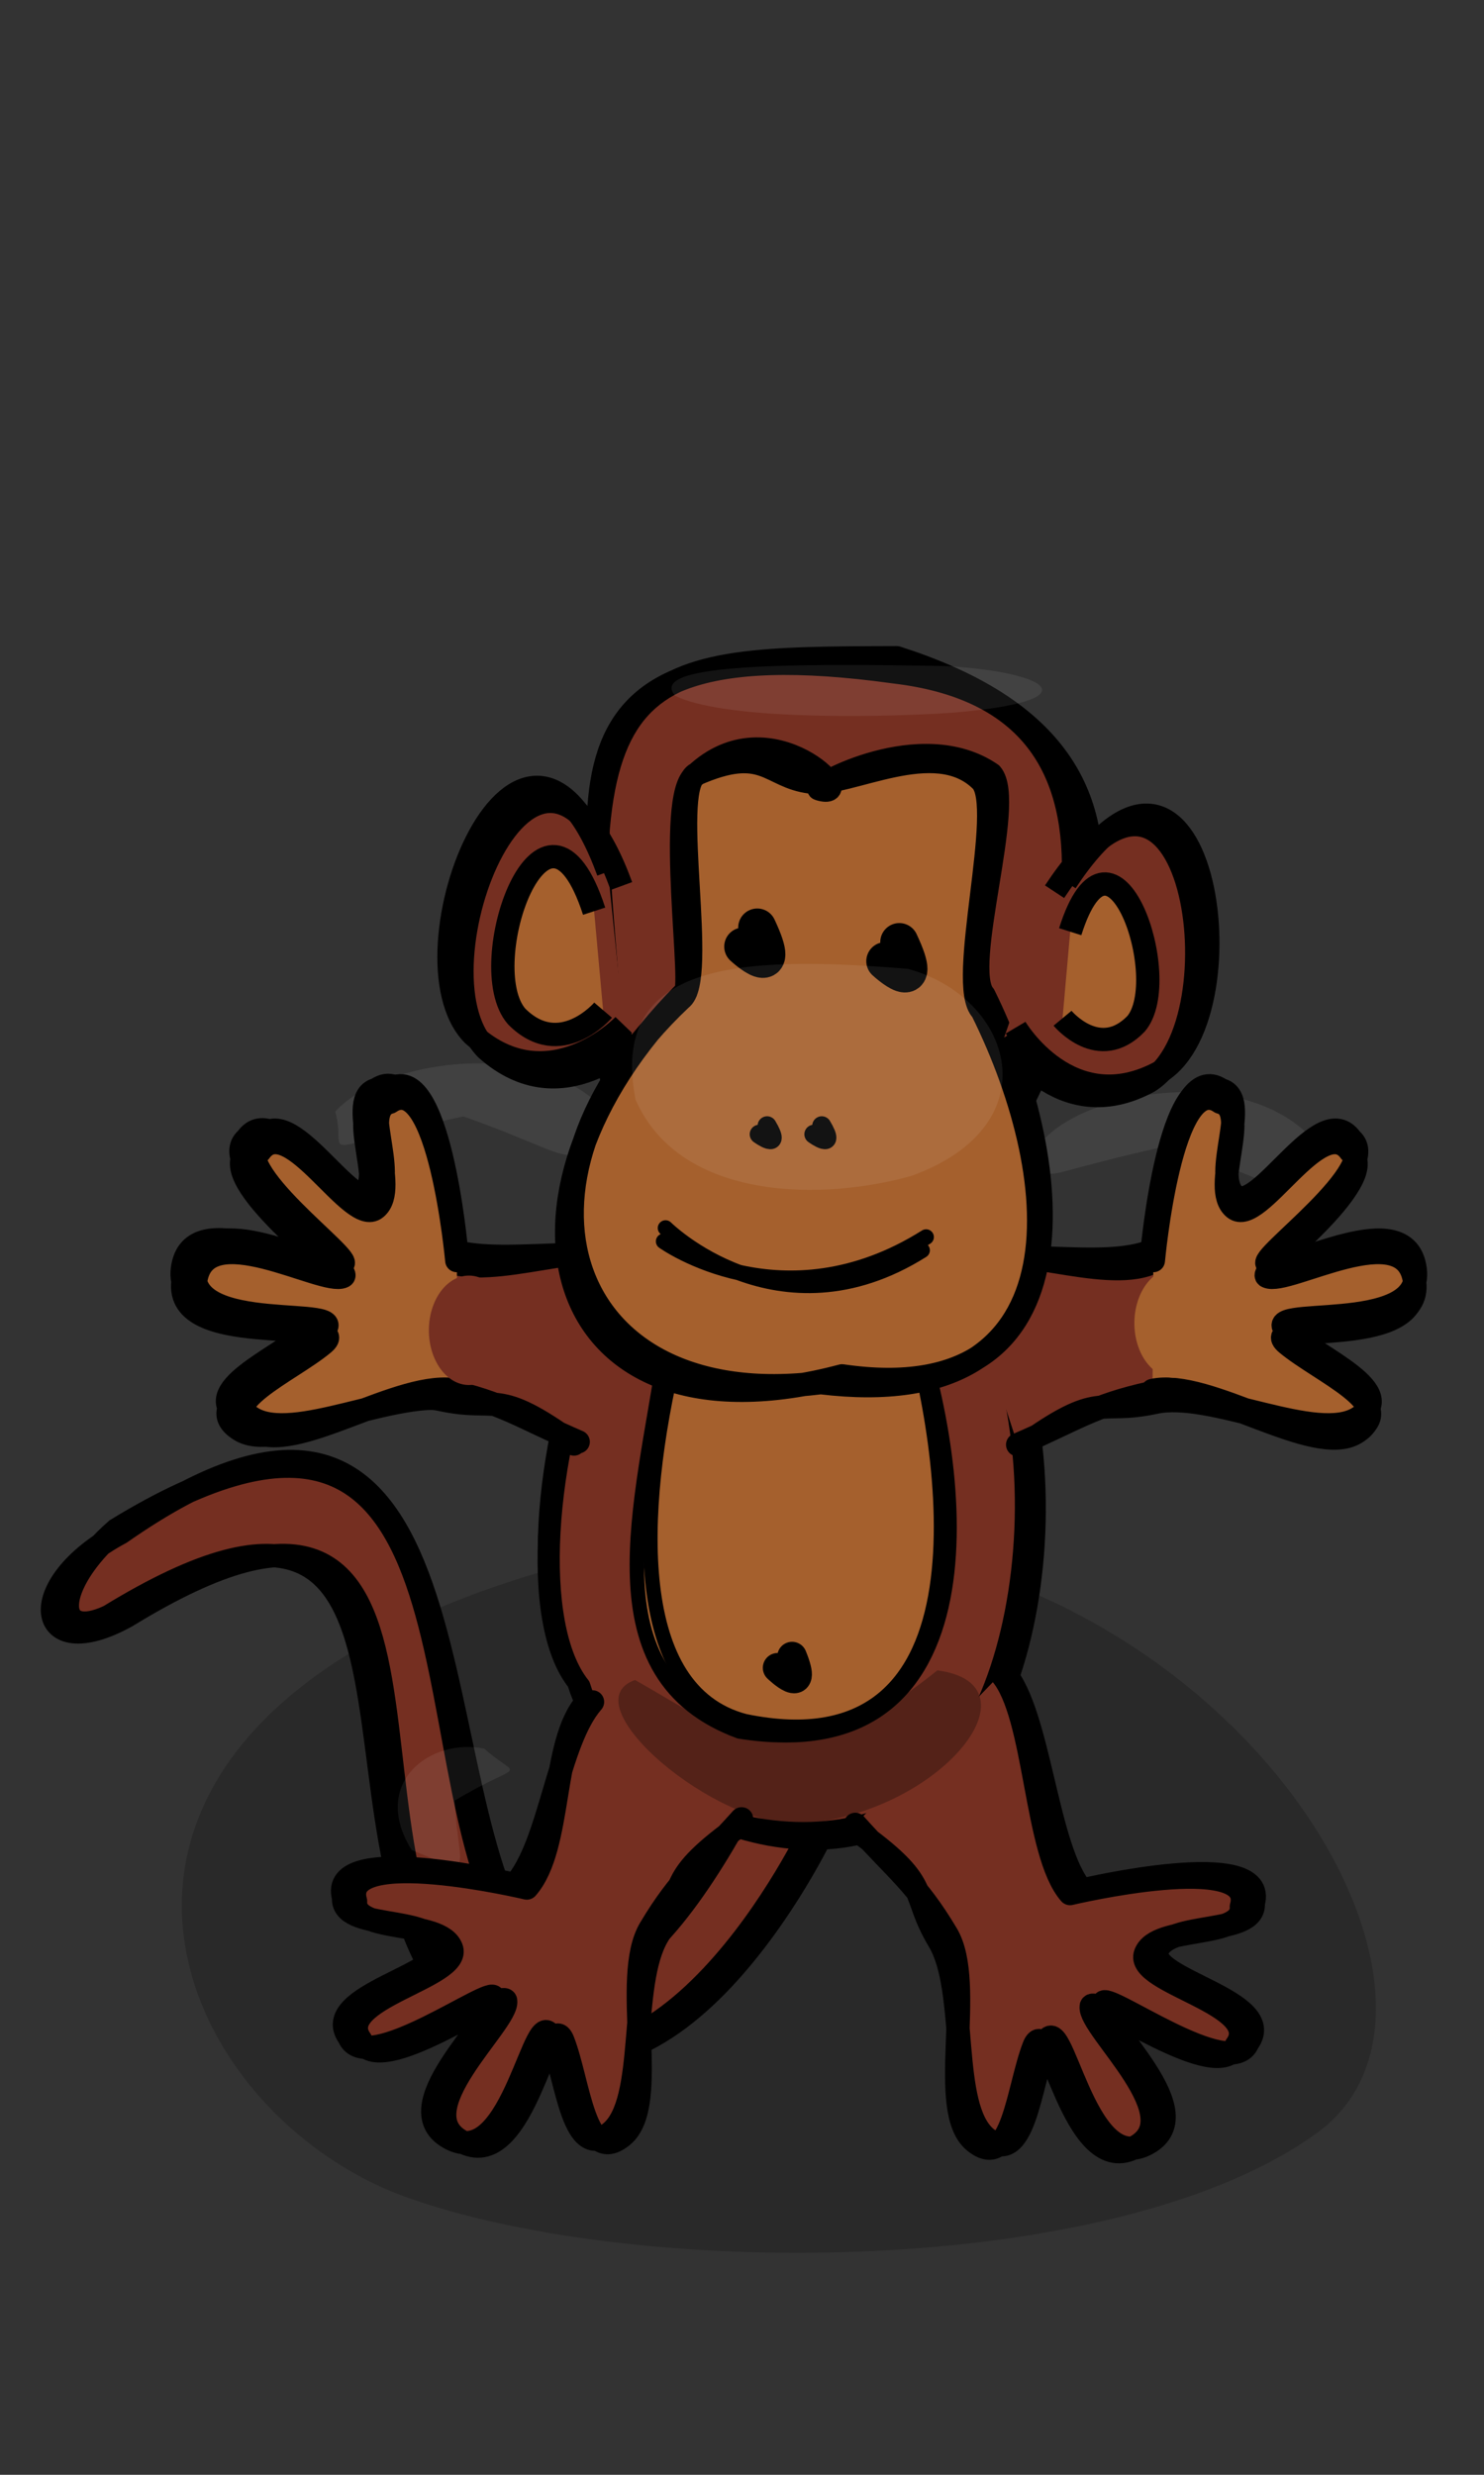 <?xml version="1.0" encoding="UTF-8"?>
<svg version="1.0" viewBox="0 0 120 200" xmlns="http://www.w3.org/2000/svg">
<rect x="0" y="0" width="120" height="200" fill="#333333" stroke="none"/>
<path d="m33.036 177.63c-20.247-7.136-33.088-39.07 13.34-51.328 46.399-12.25 77.151 33.687 60.137 46.059-16.134 11.732-54.497 11.959-73.477 5.269z" fill-opacity=".196" fill-rule="evenodd"/>
<path d="m65.677 147.76s-12.628 26.757-27.265 15.483c-14.637-11.274 1.032-51.374-29.603-32.615-4.537 2.126-4.615-2.437 0.602-7 30.635-18.759 23.496 18.9 31.878 32.615 8.382 13.715 21.579-17.923 21.579-17.923m3.7 9.691s-12.628 26.757-27.265 15.483c-14.637-11.274 1.589-51.653-29.046-32.894-7.324 4.076-8.517-2.437-0.513-6.721 29.241-20.431 24.054 18.9 32.435 32.615 8.382 13.715 21.579-17.923 21.579-17.923" fill="#752f21" stroke="#000" stroke-width="1.875"/>
<path d="m37.462 90.221c9.904 3.467 8.722 5.037 11.329-0.619-5.605-5.89-18.056-3.828-21.681 0.236 1.087 3.874-2.522 3.178 10.352 0.383z" fill="#fff" fill-opacity=".073" fill-rule="evenodd"/>
<path d="m94.697 92.544c9.904 3.467 8.722 5.037 11.329-0.619-5.605-5.89-18.056-3.828-21.681 0.236 1.087 3.874-2.522 3.178 10.352 0.383z" fill="#fff" fill-opacity=".073" fill-rule="evenodd"/>
<g transform="matrix(.628 0 0 .628 -424.06 -442.45)" stroke="#000" stroke-linecap="round" stroke-linejoin="round" stroke-width="3">
<g transform="matrix(-.618 0 0 .734 815.48 745.44)" fill="#752f21">
<path d="m43.912 150.09c-43.499 20.629-38.422 82.727-19.126 102.17 16.116 24.393 70.699 16.156 80.891-11.583 20.275-21.327-12.136-120.21-61.764-90.589z"/>
<path d="m45.779 151.09c-43.499 20.629-38.422 82.727-19.126 102.17 16.116 24.393 68.551 14.362 78.743-13.376 20.275-21.327-9.988-118.42-59.616-88.796z"/>
</g>
<g transform="matrix(-.618 0 0 .734 814.5 744.34)" fill="none">
<path d="m43.912 150.09c-43.499 20.629-38.422 82.727-19.126 102.17 16.116 24.393 70.699 16.156 80.891-11.583 20.275-21.327-12.136-120.21-61.764-90.589z"/>
<path d="m45.779 151.09c-43.499 20.629-38.422 82.727-19.126 102.17 16.116 24.393 68.551 14.362 78.743-13.376 20.275-21.327-9.988-118.42-59.616-88.796z"/>
</g>
</g>
<path d="m36.767 145.51c0.272 5.758 1.878 6.187-3.477 4.004-3.399-5.47 1.565-9.092 5.871-8.197 2.917 2.6 3.286 0.821-2.394 4.193z" fill="#fff" fill-opacity=".073" fill-rule="evenodd"/>
<g transform="matrix(-.628 0 0 -.628 551.76 685.26)" fill="#a5602d">
<g transform="matrix(-.618 0 0 .734 815.48 745.44)">
<path d="m51.851 167.71c-31.356 9.765-20.206 39.27-15.332 67.023 16.116 24.393 30.603 25.866 51.42 5.157 11.167-27.078 18.094-79.432-36.088-72.18z" fill="#a5602d" stroke="#000" stroke-linecap="round" stroke-linejoin="round" stroke-width="3"/>
</g>
<g transform="matrix(-.618 0 0 .734 814.5 744.34)">
<path d="m51.502 170.55c-23.766 5.292-22.483 36.714-14.573 64.466 16.116 24.393 38.063 35.328 48.255 7.59 8.89-24.522 18.982-81.226-33.683-72.056z" fill="#a5602d" stroke="#000" stroke-linecap="round" stroke-linejoin="round" stroke-width="3"/>
</g>
</g>
<path d="m64.049 133.88c1.369 3.35-1.167 0.905-1.167 0.905" fill-rule="evenodd" stroke="#000" stroke-linecap="round" stroke-linejoin="round" stroke-width="2.397"/>
<path d="m51.869 102.08c-4.03-1.678-11.962 0.435-15.992-1.243 0 0-1.424-15.557-5.418-12.794-2.571 0.664 0.834 6.935-1.121 8.555-1.956 1.619-6.999-7.957-9.397-4.564-2.742 2.335 7.788 9.73 6.734 10.088-1.62 0.775-11.228-5.032-11.925 0.439-0.696 5.472 12.99 2.78 10.332 4.991-2.742 2.282-9.098 4.899-5.725 7.002 3.373 2.103 11.737-2.442 16.293-1.452 4.674 1.015 4.357-1.052 10.762 3.595m5.21-15.088c-4.03-1.678-11.667 1.908-15.698 0.23 0 0-1.424-15.557-5.418-12.794-2.571 0.664 0.834 6.935-1.121 8.555-1.956 1.619-6.999-7.957-9.397-4.564-2.742 2.335 7.788 9.73 6.734 10.088-1.62 0.775-11.228-5.032-11.925 0.439-0.696 5.472 12.99 2.78 10.332 4.991-2.742 2.282-9.098 4.899-5.725 7.002s12.031-4.209 16.587-3.219c4.674 1.015 6.125 2.188 10.762 4.184" fill="#752f21" stroke="#000" stroke-linecap="round" stroke-linejoin="round" stroke-width="1.885"/>
<path d="m77.175 102.31c4.03-1.678 11.962 0.435 15.992-1.243 0 0 1.424-15.557 5.418-12.794 2.571 0.664-0.834 6.935 1.121 8.555 1.956 1.619 6.999-7.957 9.397-4.564 2.742 2.335-7.788 9.73-6.734 10.088 1.62 0.775 11.228-5.032 11.925 0.439 0.696 5.472-12.99 2.78-10.332 4.991 2.742 2.282 9.098 4.899 5.725 7.002-3.373 2.103-11.737-2.442-16.293-1.452-4.674 1.015-4.357-1.052-10.762 3.595m-5.21-15.088c4.03-1.678 11.667 1.908 15.698 0.23 0 0 1.424-15.557 5.418-12.794 2.571 0.664-0.834 6.935 1.121 8.555 1.956 1.619 6.999-7.957 9.397-4.564 2.742 2.335-7.788 9.73-6.734 10.088 1.62 0.775 11.228-5.032 11.925 0.439 0.696 5.472-12.99 2.78-10.332 4.991 2.742 2.282 9.098 4.899 5.725 7.002-3.373 2.103-12.031-4.209-16.587-3.219-4.674 1.015-6.125 2.188-10.762 4.184" fill="#752f21" stroke="#000" stroke-linecap="round" stroke-linejoin="round" stroke-width="1.885"/>
<path d="m36.89 100.87s-1.424-15.557-5.418-12.794c-2.571 0.664 0.834 6.935-1.121 8.555-1.956 1.619-6.999-7.957-9.397-4.564-2.742 2.335 7.788 9.73 6.734 10.088-1.62 0.775-11.228-5.032-11.925 0.439-0.696 5.472 12.99 2.78 10.332 4.991-2.742 2.282-9.098 4.899-5.725 7.002 3.373 2.103 11.737-2.442 16.293-1.452m0.275-11.263s-1.424-15.557-5.418-12.794c-2.571 0.664 0.834 6.935-1.121 8.555-1.956 1.619-6.999-7.957-9.397-4.564-2.742 2.335 7.788 9.73 6.734 10.088-1.62 0.775-11.228-5.032-11.925 0.439-0.696 5.472 12.99 2.78 10.332 4.991-2.742 2.282-9.098 4.899-5.725 7.002 3.373 2.103 12.031-4.209 16.587-3.219" fill="#a5602d" stroke="#000" stroke-linecap="round" stroke-linejoin="round" stroke-width="1.885"/>
<path transform="matrix(.628 0 0 .786 -273.83 -527.32)" d="m501.57 807.67a5.156 5.625 0 1 1-10.313 0 5.156 5.625 0 1 1 10.313 0z" fill="#752f21" fill-rule="evenodd"/>
<path d="m93.311 100.87s1.424-15.557 5.418-12.794c2.571 0.664-0.834 6.935 1.121 8.555 1.956 1.619 6.999-7.957 9.397-4.564 2.742 2.335-7.788 9.73-6.734 10.088 1.62 0.775 11.228-5.032 11.925 0.439 0.696 5.472-12.99 2.78-10.332 4.991 2.742 2.282 9.098 4.899 5.725 7.002-3.373 2.103-11.737-2.442-16.293-1.452m-0.275-11.263s1.424-15.557 5.418-12.794c2.571 0.664-0.834 6.935 1.121 8.555 1.956 1.619 6.999-7.957 9.397-4.564 2.742 2.335-7.788 9.73-6.734 10.088 1.62 0.775 11.228-5.032 11.925 0.439 0.696 5.472-12.99 2.78-10.332 4.991 2.742 2.282 9.098 4.899 5.725 7.002-3.373 2.103-12.031-4.209-16.587-3.219" fill="#a5602d" stroke="#000" stroke-linecap="round" stroke-linejoin="round" stroke-width="1.885"/>
<path transform="matrix(.628 0 0 .786 -216.78 -527.9)" d="m501.57 807.67a5.156 5.625 0 1 1-10.313 0 5.156 5.625 0 1 1 10.313 0z" fill="#a5602d" fill-rule="evenodd"/>
<path d="m81.216 135.18c2.874 3.286 3.396 14.285 6.271 17.571 0 0 15.201-3.604 13.854 1.063 0.189 2.648-6.84 1.417-7.752 3.787-0.912 2.37 9.771 4.101 7.319 7.455-1.34 3.342-11.703-4.284-11.707-3.172-0.219 1.782 8.346 9.042 3.381 11.444-4.965 2.402-6.771-11.429-8.021-8.205-1.29 3.326-1.747 10.185-4.814 7.657-3.067-2.528-1.422-11.903-3.811-15.907-2.451-4.107-0.39-4.466-6.835-9.057m11.841-12.55c2.874 3.286 2.708 14.475 5.583 17.761 0 0 15.201-3.604 13.854 1.063 0.189 2.648-6.84 1.417-7.752 3.787-0.912 2.37 9.771 4.101 7.319 7.455-1.34 3.342-11.703-4.284-11.707-3.172-0.219 1.782 8.346 9.042 3.38 11.444-4.965 2.402-6.771-11.429-8.021-8.205-1.29 3.326-1.747 10.185-4.814 7.657-3.067-2.528 0.159-12.745-2.229-16.749-2.451-4.107-4.024-5.109-7.393-8.87" fill="#752f21" stroke="#000" stroke-linecap="round" stroke-linejoin="round" stroke-width="1.885"/>
<path d="m47.911 137.54c-2.874 3.286-3.396 11.478-6.271 14.764 0 0-15.2-3.604-13.854 1.063-0.189 2.648 6.84 1.417 7.752 3.787 0.912 2.37-9.771 4.101-7.319 7.455 1.34 3.342 11.703-4.284 11.707-3.172 0.219 1.782-8.346 9.042-3.381 11.444 4.965 2.402 6.771-11.429 8.021-8.205 1.29 3.326 1.747 10.185 4.814 7.657 3.067-2.528 1.422-11.903 3.811-15.907 2.451-4.107 0.39-4.466 6.835-9.058m-12.643-9.743c-2.874 3.286-1.906 11.667-4.78 14.954 0 0-15.2-3.604-13.854 1.063-0.189 2.648 6.84 1.417 7.752 3.787 0.912 2.37-9.771 4.101-7.319 7.455 1.34 3.342 11.703-4.284 11.707-3.172 0.219 1.782-8.346 9.042-3.38 11.444 4.965 2.402 6.771-11.429 8.021-8.205 1.29 3.326 1.747 10.185 4.814 7.657 3.067-2.528-0.159-12.745 2.229-16.749 2.451-4.107 4.024-5.109 7.393-8.87" fill="#752f21" stroke="#000" stroke-linecap="round" stroke-linejoin="round" stroke-width="1.885"/>
<path d="m49.065 85.52c2.841 12.177 9.717 24.677 24.88 19.123 15.949-26.044 22.517-43.829-1.434-51.488-20.958 0.063-26.756-0.021-23.446 32.366zm0.332 1.334c5.143 11.398 10.567 25.125 26.565 16.945 12.504-24.961 17.621-46.997-3.638-49.501-31.528-4.372-22.852 12.6-22.927 32.556z" fill="#752f21" stroke="#000" stroke-linecap="round" stroke-linejoin="round" stroke-width="1.885"/>
<path d="m55.042 80.742c-15.611 14.719-9.511 33.646 11.327 30.996 21.438 2.591 19.967-16.114 13.043-30.074-2.086-2.071 2.014-16.514-0.072-18.585-3.745-3.708-10.697 0.498-13.816 0.116-3.385-0.415-3.69-3.077-9.28-0.611-2.168 1.535 0.966 16.622-1.203 18.157zm0.269-0.47c-16.522 16.612-10.979 37.236 12.781 30.918 20.552 3.006 17.805-17.986 11.477-30.753-1.967-2.23 2.547-15.654 0.581-17.883-5.673-3.891-14.473 1.027-13.928 1.197 3.515 1.097-3.928-6.866-9.996-1.103-2.465 1.652 0.077 18.034-0.915 17.624z" fill="#a5602d" stroke="#000" stroke-linecap="round" stroke-linejoin="round" stroke-width="1.885"/>
<path d="m85.276 72.065c11.083-16.829 15.193 10.548 7.628 15.342-7.263 3.949-11.705-3.567-11.705-3.567" fill="#752f21" fill-rule="evenodd" stroke="#000" stroke-width="1.853"/>
<path d="m61.233 74.96c2.16 4.583-1.13 1.538-1.13 1.538" fill-rule="evenodd" stroke="#000" stroke-linecap="round" stroke-linejoin="round" stroke-width="3.081"/>
<path d="m72.721 76.138c2.16 4.583-1.13 1.538-1.13 1.538" fill-rule="evenodd" stroke="#000" stroke-linecap="round" stroke-linejoin="round" stroke-width="3.081"/>
<path d="m53.663 100.32s9.645 6.943 21.225-0.347m-21.071-0.731s9.168 9.091 20.747 1.801" fill="none" stroke="#000" stroke-linecap="round" stroke-linejoin="round" stroke-width="1.257"/>
<path d="m62.03 90.981c1.215 2.037-0.636 0.684-0.636 0.684" fill-rule="evenodd" stroke="#000" stroke-linecap="round" stroke-linejoin="round" stroke-width="1.54"/>
<path d="m66.449 90.981c1.215 2.037-0.636 0.684-0.636 0.684" fill-rule="evenodd" stroke="#000" stroke-linecap="round" stroke-linejoin="round" stroke-width="1.54"/>
<path d="m86.539 75.295c3.376-10.676 8.379 3.829 5.328 7.44-3.002 3.108-5.947-0.446-5.947-0.446" fill="#a5602d" fill-rule="evenodd" stroke="#000" stroke-width="1.885"/>
<path d="m86.201 71.274c11.083-16.829 15.193 10.548 7.628 15.342-7.263 3.949-11.705-3.567-11.705-3.567" fill="none" stroke="#000" stroke-width="1.853"/>
<g transform="matrix(.628 0 0 .628 -427.98 -395.1)" stroke="#000" stroke-width="2.948">
<path d="m759.79 741.31c-11.03-30.108-27.379 10.797-17.41 20.982 9.809 8.764 19.431-1.257 19.431-1.257" fill="#752f21" fill-rule="evenodd"/>
<path d="m761.51 743.16c-11.03-30.108-27.379 10.797-17.41 20.982 9.809 8.764 19.431-1.257 19.431-1.257" fill="none"/>
</g>
<path d="m48.042 73.637c-3.97-12.207-9.854 4.378-6.266 8.507 3.53 3.554 6.993-0.509 6.993-0.509" fill="#a5602d" fill-rule="evenodd" stroke="#000" stroke-width="1.885"/>
<path d="m51.39 88.869c-2.108-10.926 7.91-11.75 22.042-10.569 8.493 2.334 11.612 12.565 0.341 16.705-6.963 2.008-18.717 2.195-22.383-6.136z" fill="#fff" fill-opacity=".078" stroke-width="0"/>
<path d="m54.583 56.217c-2.108-2.466 7.91-2.652 22.042-2.385 8.493 0.527 11.612 2.836 0.341 3.77-6.963 0.453-18.717 0.495-22.383-1.385z" fill="#fff" fill-opacity=".078" stroke-width="0"/>
<path d="m51.348 135.77c8.118 4.552 12.321 8.978 24.448-0.781 8.493 1.128 0.383 11.458-10.888 12.393-6.963 0.453-18.917-9.731-13.56-11.611z" opacity=".288" stroke-width="0"/>
</svg>
